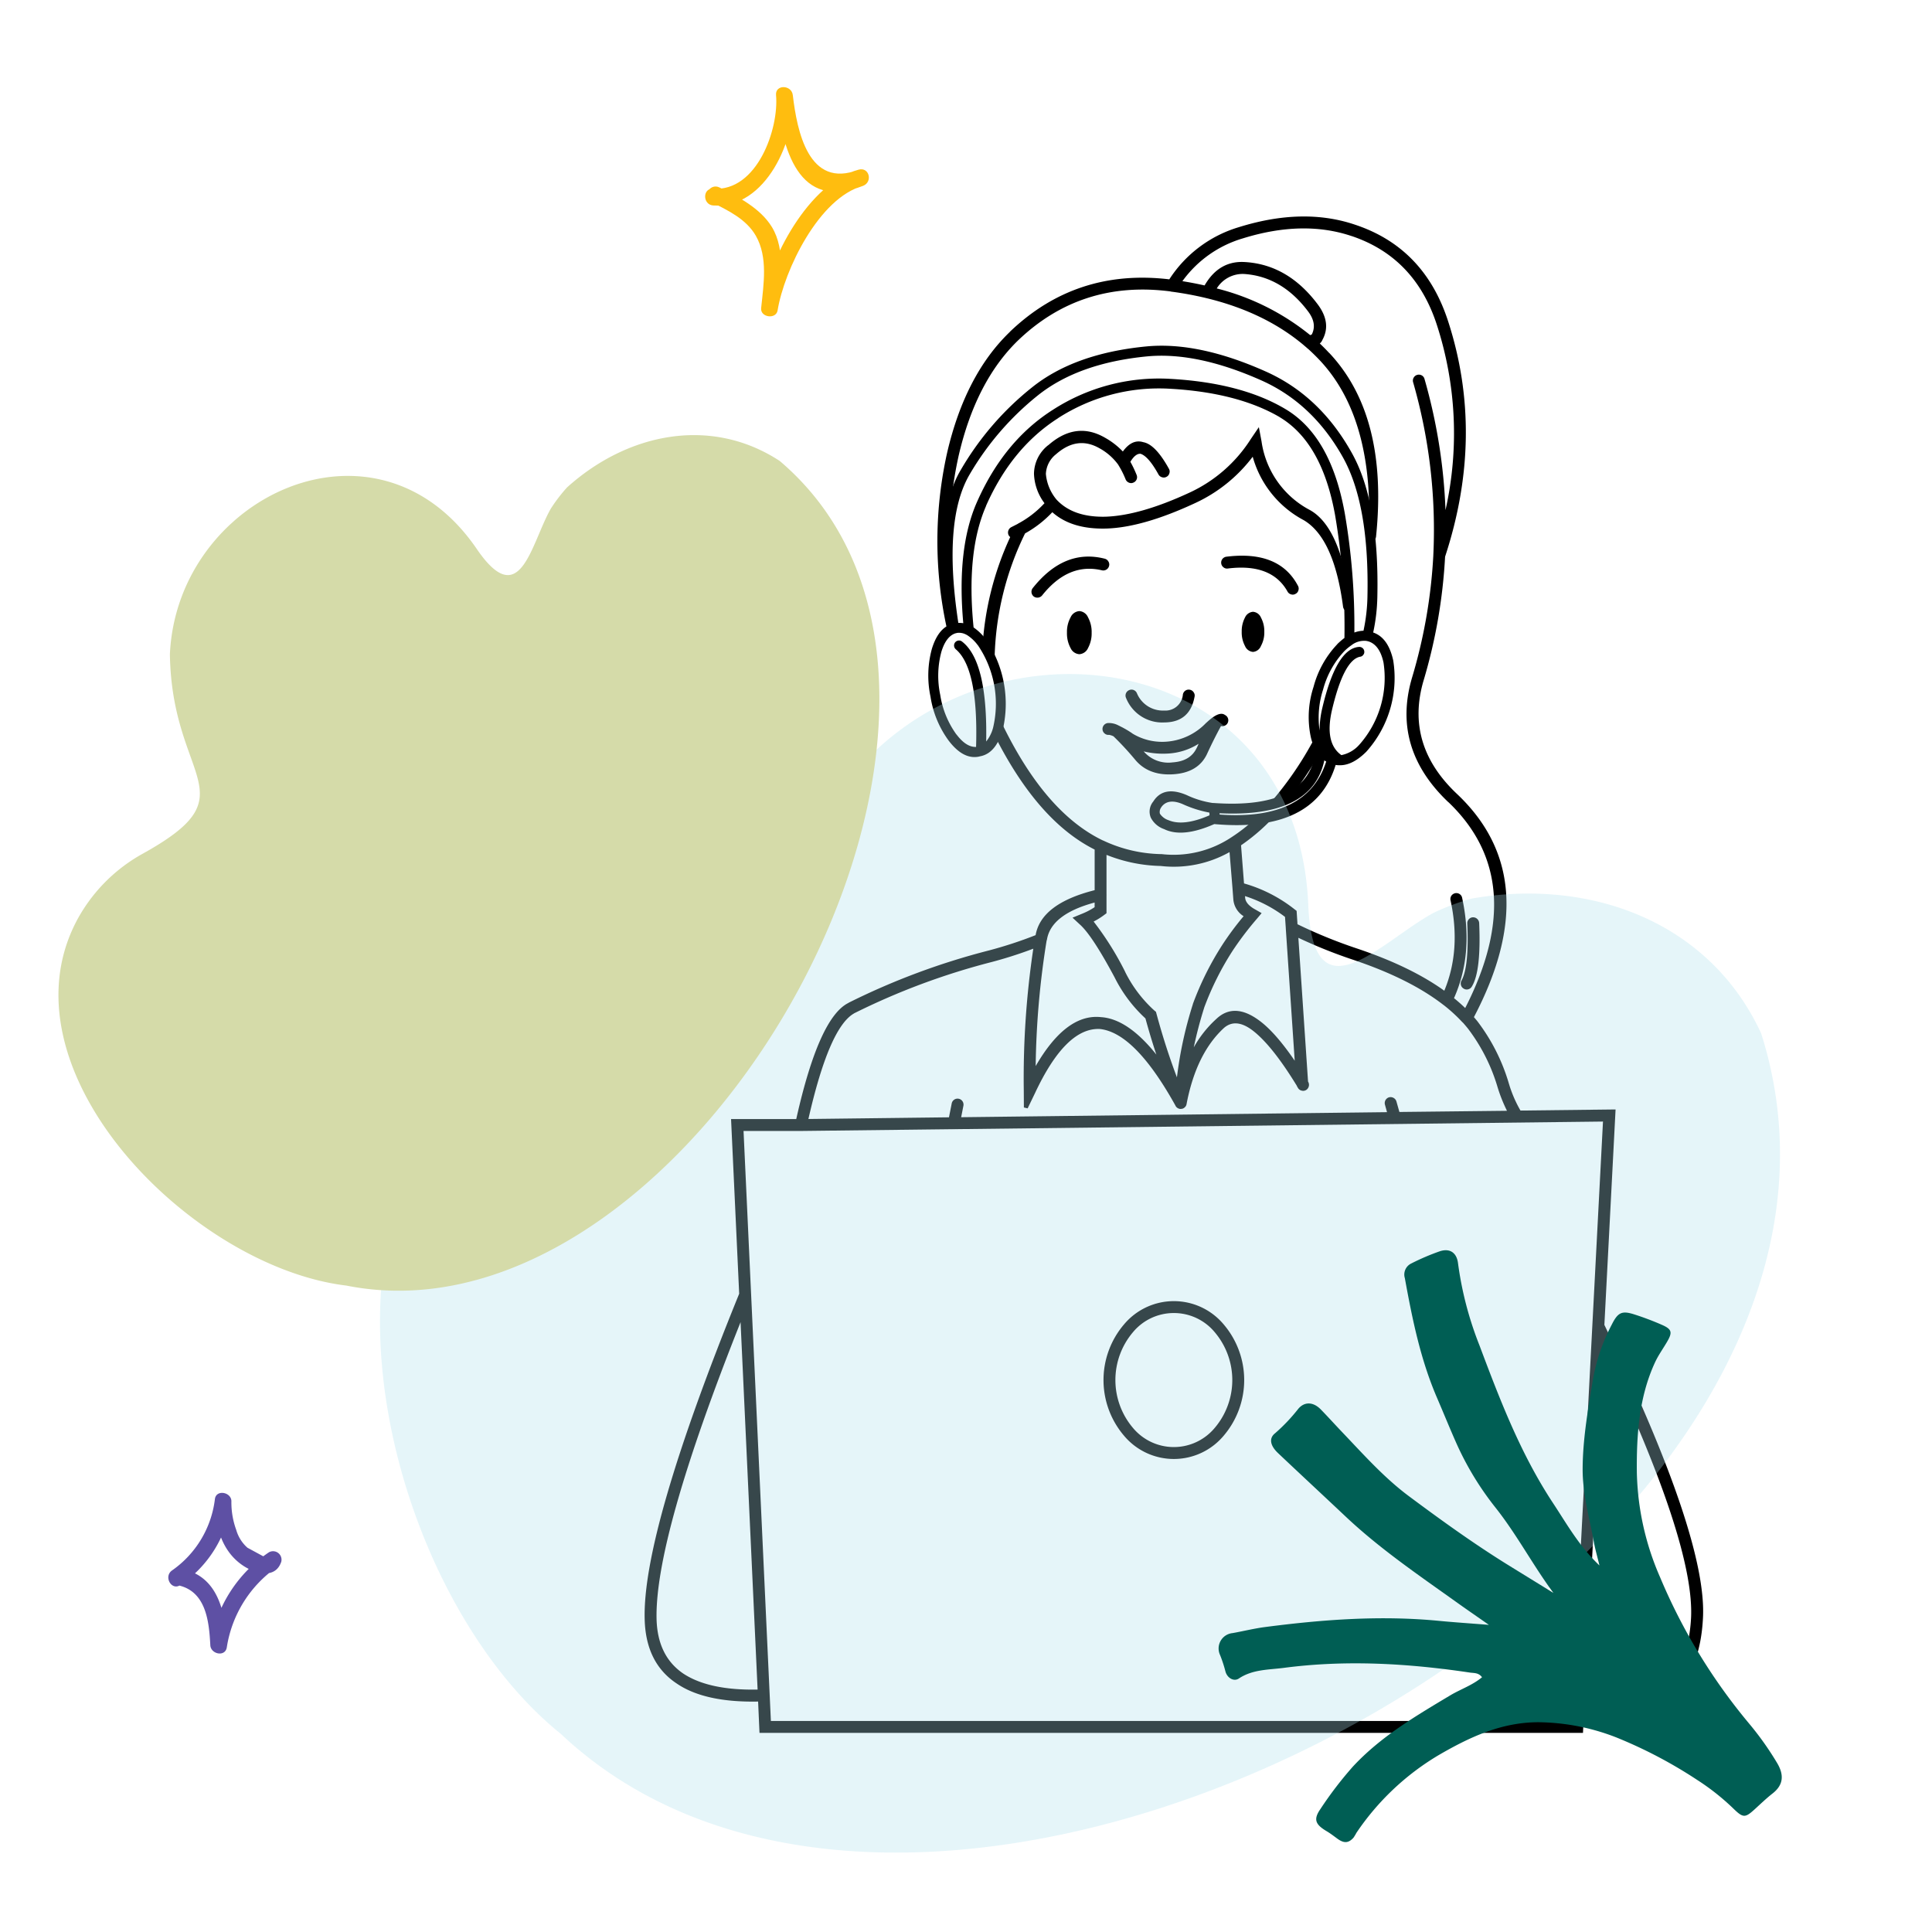 <svg xmlns="http://www.w3.org/2000/svg" xmlns:xlink="http://www.w3.org/1999/xlink" width="443" height="443" viewBox="0 0 443 443">
  <defs>
    <clipPath id="clip-path">
      <rect id="Rectangle_1686" data-name="Rectangle 1686" width="443" height="443" transform="translate(649 6721.751)" fill="none" stroke="#7907ff" stroke-width="3" opacity="0.405"/>
    </clipPath>
    <clipPath id="clip-path-2">
      <rect id="Rectangle_1666" data-name="Rectangle 1666" width="242.715" height="347.698" fill="none"/>
    </clipPath>
    <clipPath id="clip-path-3">
      <rect id="Rectangle_1670" data-name="Rectangle 1670" width="325.97" height="262.827" fill="#ace0ed"/>
    </clipPath>
    <clipPath id="clip-path-4">
      <rect id="Rectangle_1670-2" data-name="Rectangle 1670" width="218.506" height="176.179" fill="#d5dba9"/>
    </clipPath>
    <clipPath id="clip-path-5">
      <rect id="Rectangle_1603" data-name="Rectangle 1603" width="37.539" height="65.003" transform="translate(0)" fill="#ffbd0f"/>
    </clipPath>
  </defs>
  <g id="Mask_Group_14" data-name="Mask Group 14" transform="translate(-649 -6721.751)" clip-path="url(#clip-path)">
    <g id="Group_2027" data-name="Group 2027" transform="translate(796.809 6771.391)">
      <g id="Group_2026" data-name="Group 2026" clip-path="url(#clip-path-2)">
        <path id="Path_26121" data-name="Path 26121" d="M191.358,161.987a1.4,1.4,0,0,0-1.431-1.295,1.318,1.318,0,0,0-.931.432,1.335,1.335,0,0,0-.363.977q.428,9.929-1.317,13.083a1.344,1.344,0,0,0-.136,1.045,1.282,1.282,0,0,0,.636.818,1.259,1.259,0,0,0,1.022.159,1.325,1.325,0,0,0,.84-.636q2.162-3.5,1.681-14.583m-36.07-39.75a1.281,1.281,0,0,0,.136-1.022,1.312,1.312,0,0,0-.659-.818,1.276,1.276,0,0,0-1.022-.136,1.333,1.333,0,0,0-.818.636,77.728,77.728,0,0,1-10.948,15.218l.818-.114a12.02,12.02,0,0,0,1.976-.432q.477-.182,1.431-.568.226-.075.568-.182a88.414,88.414,0,0,0,8.518-12.584m-31.3-13.515a1.377,1.377,0,0,0-.568.886,4,4,0,0,1-4.27,3.68,6.446,6.446,0,0,1-6.292-4.02,1.336,1.336,0,0,0-1.817-.636,1.373,1.373,0,0,0-.7.772,1.354,1.354,0,0,0,.068,1.045,8.932,8.932,0,0,0,8.768,5.565h.023q5.839-.053,6.905-5.928a1.248,1.248,0,0,0-.227-1,1.276,1.276,0,0,0-.863-.568,1.341,1.341,0,0,0-1.022.2m9.018,5.542q-.945-.632-2.635.522c-.046.029-.091.06-.136.091a15.877,15.877,0,0,0-1.454,1.227h-.023a13.965,13.965,0,0,1-8.995,4.316,13.147,13.147,0,0,1-7.927-1.863h.023A22.053,22.053,0,0,0,109,116.876a1.956,1.956,0,0,0-.273-.136,4.749,4.749,0,0,0-2.5-.591,1.4,1.4,0,0,0-.931.5,1.374,1.374,0,0,0-.3,1,1.315,1.315,0,0,0,.5.909,1.255,1.255,0,0,0,1,.3,3.612,3.612,0,0,1,1.022.341,68.347,68.347,0,0,1,4.884,5.27q3.091,3.8,8.813,3.43,5.833-.374,7.814-4.815,1.623-3.5,3.135-6.246a1.2,1.2,0,0,0,.818-.068,1.257,1.257,0,0,0,.75-.727,1.354,1.354,0,0,0-.727-1.772m-6.451,7.677v-.023q-1.449,2.987-5.52,3.248a7.44,7.44,0,0,1-6.542-2.453.8.8,0,0,1-.068-.068,18.731,18.731,0,0,0,5.451.5h.023a14.606,14.606,0,0,0,7.132-2.249q-.224.519-.477,1.045M101.682,91.936a2.348,2.348,0,0,0-2-1.454,2.4,2.4,0,0,0-2.022,1.454,6.951,6.951,0,0,0-.818,3.5,7.029,7.029,0,0,0,.818,3.5,2.394,2.394,0,0,0,2.022,1.431,2.347,2.347,0,0,0,2-1.431,7.029,7.029,0,0,0,.818-3.5,6.951,6.951,0,0,0-.818-3.5m35.23,3.294a6.562,6.562,0,0,0,.75,3.248,2.193,2.193,0,0,0,1.84,1.363,2.147,2.147,0,0,0,1.817-1.363,6.407,6.407,0,0,0,.772-3.248,6.534,6.534,0,0,0-.772-3.271,2.144,2.144,0,0,0-1.817-1.317,2.191,2.191,0,0,0-1.84,1.317,6.693,6.693,0,0,0-.75,3.271M104.84,81.124a1.364,1.364,0,0,0,1.658-1,1.266,1.266,0,0,0-.159-1.022,1.332,1.332,0,0,0-.84-.636q-9.26-2.352-16.49,6.723a1.369,1.369,0,0,0-.3,1,1.394,1.394,0,0,0,.5.931,1.413,1.413,0,0,0,1.931-.227q6.035-7.575,13.7-5.769m28.552-3.112a1.393,1.393,0,0,0-.909.522,1.367,1.367,0,0,0-.273,1,1.324,1.324,0,0,0,.522.909,1.249,1.249,0,0,0,1,.273q10.024-1.243,13.674,5.27a1.293,1.293,0,0,0,.818.659,1.214,1.214,0,0,0,1.022-.114,1.228,1.228,0,0,0,.659-.795,1.3,1.3,0,0,0-.091-1.045q-4.3-8.184-16.422-6.678m8.064-26.439-.613-3.271-1.863,2.748a33.058,33.058,0,0,1-14.037,12.266q-11.317,5.248-19.239,5.52-7.437.183-11.244-3.907a10.62,10.62,0,0,1-2.453-5.906,6.075,6.075,0,0,1,2.34-4.52q4.833-4.253,9.9-1.386a13.105,13.105,0,0,1,4.361,3.816.628.628,0,0,0,.045.091,20.723,20.723,0,0,1,1.635,3.248,1.364,1.364,0,0,0,.75.75,1.228,1.228,0,0,0,1.022,0,1.34,1.34,0,0,0,.75-1.772,24.674,24.674,0,0,0-1.431-3q1.16-1.926,2.34-1.84,1.825.6,4.111,4.747a1.323,1.323,0,0,0,.818.636,1.267,1.267,0,0,0,1.045-.114,1.242,1.242,0,0,0,.636-.818,1.222,1.222,0,0,0-.114-1.022q-3.076-5.576-5.86-6.087-2.572-.8-4.7,2.135a17.366,17.366,0,0,0-4.043-3.135q-6.7-3.9-13.061,1.7v-.023a8.452,8.452,0,0,0-3.271,6.587,11.9,11.9,0,0,0,2.408,6.723,22.937,22.937,0,0,1-6.087,4.7.558.558,0,0,1-.091.068l-1.431.727a1.388,1.388,0,0,0-.613,1.84,1.314,1.314,0,0,0,.363.432,69.7,69.7,0,0,0-6.405,26.144l2.839,1.136a68.167,68.167,0,0,1,6.973-28.12,25.548,25.548,0,0,0,6.246-4.861q4.414,3.946,12.288,3.748h.023q8.35-.232,20.284-5.769a34.812,34.812,0,0,0,13.356-10.7,23.624,23.624,0,0,0,11.721,14.56q6.942,4.13,8.995,19.829a1.319,1.319,0,0,0,.522.886,1.3,1.3,0,0,0,1.022.273.93.93,0,0,0,.386-.114q-2.067-19.13-9.585-23.237a21.14,21.14,0,0,1-11.039-15.718m101.214,269.89q1.063-18.264-22.6-67.3l2.567-49.4-21.806.25a28.519,28.519,0,0,1-2.635-6.11,43.985,43.985,0,0,0-7.291-14.423q-.366-.443-.75-.886,16.717-31.844-3.975-51.266-11.857-11.251-7.587-25.849a121.778,121.778,0,0,0,4.952-28.461q9.156-27.894.7-53.969Q178.806,7.208,163.011,1.92q-11.931-4.087-26.735.522a28.739,28.739,0,0,0-15.968,11.97Q98.959,11.872,83.761,26.428v.023q-10.242,9.836-14.4,27.734A93.193,93.193,0,0,0,69.269,94.3h2.748a1.273,1.273,0,0,0-.045-.3,90.725,90.725,0,0,1,.045-39.2Q75.967,37.784,85.646,28.4q14.486-13.86,34.912-11.221a.245.245,0,0,0,.068.023,1.155,1.155,0,0,0,.273.045,78.362,78.362,0,0,1,7.836,1.454l.091.023q13.389,3.237,22.4,10.857.031.034.068.068c.04.035.077.065.114.091q.356.3.7.613v-.023q1.5,1.359,2.862,2.817,12.722,13.731,10.971,41.362a1.124,1.124,0,0,0,.3.045,1.253,1.253,0,0,0,1-.3,1.236,1.236,0,0,0,.477-.909q2.837-27.631-10.744-42.067h-.023q-1.023-1.1-2.135-2.158a2.146,2.146,0,0,0,.636-.909c.011,0,.019-.008.023-.023q2-3.777-1.068-7.95-6.852-9.2-16.74-9.79h-.023q-5.926-.378-9.245,5.361-2.464-.557-5.088-.977a26.2,26.2,0,0,1,13.787-9.79q13.862-4.318,25.031-.545h.023q14.5,4.889,19.511,20.375a80.542,80.542,0,0,1,1.976,42.453,126.021,126.021,0,0,0-4.815-30.074,1.317,1.317,0,0,0-.636-.818,1.371,1.371,0,0,0-1.863.545,1.346,1.346,0,0,0-.114,1.022,121.985,121.985,0,0,1,4.634,39.659v.068A119.625,119.625,0,0,1,175.98,105.7q-4.792,16.157,8.313,28.6h.023q18.8,17.954,3.839,47.2-1.2-1.163-2.567-2.271,4.6-10.315,1.863-23.009a1.309,1.309,0,0,0-.591-.863,1.352,1.352,0,0,0-1.022-.182,1.42,1.42,0,0,0-.863.591,1.379,1.379,0,0,0-.182,1.022q2.454,11.4-1.431,20.738-7.777-5.585-20.147-9.722a112.386,112.386,0,0,1-13.515-5.52l-.2-3.066-.477-.363a33.318,33.318,0,0,0-11.584-5.928l-.681-8.745a45.085,45.085,0,0,0,8.677-7.791.142.142,0,0,1-.045.023l-.909.25q-1.477.409-2.34.568a10.461,10.461,0,0,1-1.454.182,38.068,38.068,0,0,1-6.065,4.884.053.053,0,0,1-.045.023l-.023.023a.193.193,0,0,1-.068.045,23.916,23.916,0,0,1-15.923,3.816h-.136a32.443,32.443,0,0,1-13.174-3.066c-.051-.024-.1-.047-.159-.068a.322.322,0,0,0-.068-.023q-12.989-6.273-22.782-26.167a1.312,1.312,0,0,0-.7-.636l-1.522,2.294q9.971,20.012,23.168,26.621v9.313q-12.266,3.1-13.538,10.312A95.84,95.84,0,0,1,78.923,168.3a161.871,161.871,0,0,0-32.163,11.993v.023q-6.775,3.3-11.993,26.644H19.82l1.863,40.045Q-.542,301.722.014,321.644q.243,10.019,7.314,14.719,6.411,4.4,18.694,4.157l.318,7.178H215.162l.159-3.248q12.621.89,19.375-4.566,7.3-5.68,7.973-18.421m-22.919-61.6q21.034,44.445,20.193,61.465-.6,11.313-6.951,16.422-6.129,4.784-17.513,4l4.27-81.885m-67.552-238,.023.023q1.963,2.681.795,5.088V27a.882.882,0,0,1-.409.2,55.428,55.428,0,0,0-21.419-10.7,6.972,6.972,0,0,1,6.292-3.316h.023q8.67.6,14.7,8.677M48.031,182.725h-.023a159.519,159.519,0,0,1,31.618-11.789,97.15,97.15,0,0,0,9.495-3.044,200.953,200.953,0,0,0-2.181,32.549l.023,3.861.863.2,1.7-3.521q7.066-15.07,14.878-14.673,8.034.874,17.285,17.513a1.214,1.214,0,0,0,.227.363c.042.045.08.083.114.114l.25.182.182.068a1.08,1.08,0,0,0,.2.068c.065.011.126.018.182.023h.023l.273-.023a1.162,1.162,0,0,0,.7-.341,1.2,1.2,0,0,0,.386-.591.067.067,0,0,0,0-.045.03.03,0,0,0,.023-.023.858.858,0,0,0,.023-.091v-.045q2.228-11.643,8.654-17.49,2.629-2.181,6.315.522,4.5,3.338,10.29,12.788c.024.059.046.112.068.159q.11.195.227.386a1.276,1.276,0,0,0,.84.591,1.308,1.308,0,0,0,1.045-.159,1.412,1.412,0,0,0,.432-1.885.3.3,0,0,1-.023-.045L149.9,165.394a112.893,112.893,0,0,0,12.447,5q12.983,4.343,20.715,10.312a.772.772,0,0,0,.159.114,36.127,36.127,0,0,1,4.225,3.861c.014.006.022.014.023.023l.023.023a.687.687,0,0,0,.136.114q.594.668,1.136,1.34a41.639,41.639,0,0,1,6.837,13.538,35.18,35.18,0,0,0,2.135,5.338l-24.668.273-.681-2.408a1.4,1.4,0,0,0-1.681-.954,1.374,1.374,0,0,0-.954,1.681l.477,1.726-97.648,1.158.522-2.658a1.368,1.368,0,0,0-2.68-.545l-.636,3.225-32.231.386q4.767-20.993,10.471-24.213M35.857,209.686H35.9l34.912-.409a1.274,1.274,0,0,0,.25,0l148.687-1.749-7.064,135.354a.173.173,0,0,1,0,.023l-.114,2.067H28.952L22.682,209.686H35.857M2.739,321.576Q2.321,302.986,22,253.525l3.907,84.247q-11.182.218-17.058-3.68-5.9-4.022-6.11-12.515M146.838,160.6l.182,2.589v.091l2.044,30.3q-4.482-6.564-8.2-9.267-5.675-4.158-9.744-.341a25.769,25.769,0,0,0-5.2,6.542,93.85,93.85,0,0,1,2.385-9.086l-.023.045a66.64,66.64,0,0,1,6.587-13.174,72.961,72.961,0,0,1,5.565-7.314l1.045-1.249-1.431-.818q-2.132-1.16-2.34-2.589v-.045l-.045-.454a30.664,30.664,0,0,1,9.177,4.77M134.8,154.082v.023l.182,2.385a5.034,5.034,0,0,0,2.362,3.952,67.288,67.288,0,0,0-4.77,6.405,69.025,69.025,0,0,0-6.86,13.719v.045a90.71,90.71,0,0,0-3.657,16.786q-2.632-6.958-4.7-14.628l-.114-.409-.341-.273a29.766,29.766,0,0,1-6.723-8.881v-.023a69.765,69.765,0,0,0-7.223-11.516,16.491,16.491,0,0,0,2.408-1.5l.545-.409v-4.066a1.3,1.3,0,0,0,0-.273v-9.04a35.353,35.353,0,0,0,12.425,2.544,26.038,26.038,0,0,0,15.786-3.18l.681,8.336m-31.618,3.225v1.068a15.875,15.875,0,0,1-3.089,1.59l-1.976.818,1.613,1.5q2.837,2.463,8.041,12.2a32.325,32.325,0,0,0,7.064,9.4q1.161,4.262,2.5,8.291-6.562-8.2-12.7-8.586-7.985-.853-14.969,11.221a194.665,194.665,0,0,1,2.5-28.711.385.385,0,0,0,.023-.136l.045-.045q.891-5.891,10.948-8.609M132.8,254.07a14.9,14.9,0,0,0-22.9,0,19.66,19.66,0,0,0,0,25.463,14.9,14.9,0,0,0,22.9,0,19.66,19.66,0,0,0,0-25.463m-11.448-2.635a12.149,12.149,0,0,1,9.4,4.429,16.959,16.959,0,0,1,0,21.874,12.2,12.2,0,0,1-18.807,0,16.959,16.959,0,0,1,0-21.874,12.149,12.149,0,0,1,9.4-4.429" transform="translate(0 0)"/>
        <path id="Path_26122" data-name="Path 26122" d="M223.732,81.579h-.023q9.777,5.808,12.765,22.555a152.981,152.981,0,0,1,2.135,28.1,16.668,16.668,0,0,0-1.635,1.408v.023a22.551,22.551,0,0,0-5.451,9.79,22.16,22.16,0,0,0-.7,11.153,12.081,12.081,0,0,0,1.227,3.453q-1.718,13.553-23.464,12.016h-.045a.756.756,0,0,0-.136,0,21.145,21.145,0,0,1-5.974-1.817q-5.309-2.256-7.655,1.476a3.611,3.611,0,0,0-.568,3.7,5.383,5.383,0,0,0,3.066,2.635q4.2,2.058,11.493-1.158,23.04,2.069,27.825-13.56a5.233,5.233,0,0,0,.977.068h.068q2.892-.017,5.974-3.089a25.285,25.285,0,0,0,6.178-20.965q-1.146-5.2-4.588-6.383a42.523,42.523,0,0,0,.954-8.2q.463-21.921-5.974-33.185-7.289-12.959-19.625-18.467-15.411-6.881-27.325-5.747-16.482,1.586-26.212,9.358a67.554,67.554,0,0,0-16.331,18.875q-6.625,11.027-2.839,35.707-2.556,1.21-3.839,5.406a23.225,23.225,0,0,0-.318,10.948,22.936,22.936,0,0,0,4.157,10.085q3.391,4.465,7.041,3.657a.138.138,0,0,0,.045-.023q.259-.046.5-.114a.5.5,0,0,0,.182-.045q3.1-.92,4.566-5.679l.023-.023a26.2,26.2,0,0,0-3.861-21.033,11.958,11.958,0,0,0-2.771-2.68q-1.734-17.326,2.862-27.848h-.023q5.909-13.359,16.559-20.147h-.023a42.668,42.668,0,0,1,25.463-6.746q15.594.843,25.326,6.5m1.136-1.953h0q-10.119-5.931-26.348-6.814a44.8,44.8,0,0,0-26.78,7.11q-11.2,7.113-17.4,21.147-4.679,10.578-3.135,27.779a5.955,5.955,0,0,0-1.136-.068q-3.577-23.474,2.567-34a65.438,65.438,0,0,1,15.786-18.262q9.3-7.355,25.031-8.859,11.4-1.043,26.167,5.542,11.673,5.236,18.58,17.513,6.125,10.882,5.679,32.027a40.71,40.71,0,0,1-.909,7.836,6.475,6.475,0,0,0-2.09.409,153.168,153.168,0,0,0-2.181-27.234q-3.193-17.979-13.833-24.122m-75.5,51.561.023-.023a2.39,2.39,0,0,0,.386-.091,3.428,3.428,0,0,1,2.09.386q.1.055.182.091a9.35,9.35,0,0,1,2.5,2.362v-.023a23.868,23.868,0,0,1,3.475,18.989,8.45,8.45,0,0,1-1.567,3.089q.337-18.366-5.52-22.9a1.088,1.088,0,0,0-.818-.25,1.169,1.169,0,0,0-.772.409,1.154,1.154,0,0,0-.25.84,1.171,1.171,0,0,0,.409.772q5.18,4.4,4.634,22.373-2.258.092-4.475-2.839h-.023a20.968,20.968,0,0,1-3.725-9.108,21.22,21.22,0,0,1,.273-9.881q1.06-3.464,3.157-4.2h.023M198.224,174H198.2a3.841,3.841,0,0,1-1.908-1.476,1.791,1.791,0,0,1,.363-1.522v-.023q1.535-2.062,4.884-.636a26.1,26.1,0,0,0,6.087,1.931,1.7,1.7,0,0,1,.023.636q-5.98,2.593-9.426,1.09m11.766-1.272a1.845,1.845,0,0,0-.023-.3q21.25,1.036,24.032-12.129a3.626,3.626,0,0,0,.432.273q-4.38,13.594-24.44,12.152m34.117-39.7h.023q2.56.837,3.43,4.815a23.062,23.062,0,0,1-5.542,18.875l-.023.023a7.4,7.4,0,0,1-4.089,2.362q-3.924-2.784-2.135-10.426,2.7-11.381,6.405-12.129a1.009,1.009,0,0,0,.75-.432,1.025,1.025,0,0,0,.227-.84,1.064,1.064,0,0,0-.432-.75,1.147,1.147,0,0,0-.84-.227q-5.131.446-8.313,13.856a22.794,22.794,0,0,0-.659,5.315,20.819,20.819,0,0,1,.8-9.381,20.585,20.585,0,0,1,4.884-8.836,12.059,12.059,0,0,1,1.749-1.431V133.8c.016,0,.024,0,.023,0l.045-.045a4.749,4.749,0,0,1,3.248-.84.457.457,0,0,0,.091.023,2.5,2.5,0,0,1,.363.091" transform="translate(-78.143 -35.594)"/>
      </g>
    </g>
    <g id="Group_2039" data-name="Group 2039" transform="translate(713.578 6907.167) rotate(-10)" opacity="0.32">
      <g id="Group_2032" data-name="Group 2032" transform="translate(0 0)" clip-path="url(#clip-path-3)">
        <path id="Path_26127" data-name="Path 26127" d="M325.143,109.652c-7.2-27.231-32.306-41.956-60.1-41.956a54.688,54.688,0,0,0-9.057,1.7c-13.138,4.38-31.64,19.612-27.966-6.98,7.848-59.964-64.26-81.632-102.154-43.2C97.212,52.035,114.761,73.2,73.421,63.709a56.606,56.606,0,0,0-31.759,1.735C-13.211,85.123-9.065,179.7,26.232,220.082,98.98,317.6,341.906,234.4,325.143,109.652" transform="translate(0 0)" fill="#ace0ed"/>
      </g>
    </g>
    <g id="Group_2038" data-name="Group 2038" transform="translate(616.639 6918.663) rotate(-42)" style="mix-blend-mode: multiply;isolation: isolate">
      <g id="Group_2032-2" data-name="Group 2032" transform="translate(0 0)" clip-path="url(#clip-path-4)">
        <path id="Path_26127-2" data-name="Path 26127" d="M217.951,73.5c-4.829-18.253-21.655-28.124-40.287-28.124a36.658,36.658,0,0,0-6.071,1.138c-8.807,2.936-21.209,13.146-18.746-4.679,5.261-40.2-43.075-54.72-68.476-28.956-19.207,22-7.443,36.186-35.155,29.825a37.945,37.945,0,0,0-21.289,1.163c-36.783,13.191-34,76.587-10.343,103.658,48.765,65.37,211.6,9.6,200.367-74.024" transform="translate(0 0)" fill="#d5dba9"/>
      </g>
    </g>
    <path id="Path_26131" data-name="Path 26131" d="M60.5,1.016c.992-.189,2-.353,2.96-.635,2.846-.833,4.046-.413,4.655,2.369a85.655,85.655,0,0,1,2.059,12.188c.665,9.343-1.337,18.344-3.275,27.381-.586,2.732-1.791,5.34-1.941,8.2,1.334.156,1.952-.726,2.693-1.315C78.9,40.257,89.187,30.416,97.486,18.8c2.067-2.893,4.683-5.511,5.288-9.261C103,8.16,104.7,7.67,106.061,8.4a29.851,29.851,0,0,0,3.621,1.674,3.544,3.544,0,0,1,1.688,5.515c-1.369,2.118-2.59,4.332-4.057,6.384C99.569,32.8,91.259,43.173,81.158,52.107c-2.693,2.382-5.308,4.844-8.491,7.755,3.489-.745,6.206-1.35,8.935-1.9,10.471-2.124,20.9-4.491,31.623-5.185,7.076-.457,14.147-.971,21.224-1.415,2.453-.154,3.937.743,3.785,2.594a40.766,40.766,0,0,0,.478,7.763c.24,2.239-1.239,3.59-3.663,3.641-2.363.05-4.727.008-7.091.036-7.09.084-14.215-.1-21.212,1.178-9.188,1.676-18.353,3.49-27.359,5.959q-5.726,1.57-11.451,3.144c7.943.911,15.558,3.01,23.423,3.634a68.624,68.624,0,0,1,17.1,3.587c3.5,1.213,6.947,2.536,10.422,3.78,9.072,3.247,17.106,8.2,25.075,13.309a2.806,2.806,0,0,1,1.464,3.334,52.865,52.865,0,0,1-2.438,6.755c-1.046,2.223-2.929,2.573-4.884,1.129A79.328,79.328,0,0,0,121.045,102c-12.329-5.087-24.719-10.11-38.04-12.349-5.615-.944-11.2-2.345-17.662-1.959,1.889,1.065,3.285,1.766,4.586,2.6,4.859,3.117,10.059,5.737,14.3,9.743,5.1,4.818,9.231,10.354,13.46,15.841a42.976,42.976,0,0,1,6.118,11.552c1.085,2.934.814,3.9-1.865,5.394a66.206,66.206,0,0,1-6.01,2.969c-2.279.981-2.917.645-3.633-1.7-.541-1.767-.881-3.578-1.587-5.314-3.3-8.107-9.223-14.413-15.582-20.238a63.069,63.069,0,0,0-21.2-12.506,131.765,131.765,0,0,0-38.47-7.967A70.026,70.026,0,0,1,4.437,86.594C1.25,85.907-.238,84.172.031,81.073c.161-1.847.121-3.676.146-5.514.039-2.841.318-3.254,3.187-3.413a53.921,53.921,0,0,0,10.666-1.589A105.516,105.516,0,0,0,33.709,63.7,50.275,50.275,0,0,0,48.494,53.047c5.913-6.267,8.4-14.1,10.206-22.067a59.15,59.15,0,0,0-.193-25.86,10.679,10.679,0,0,1-.356-1.253c-.149-1.714.534-2.5,2.352-2.851" transform="translate(996.177 7188.297) rotate(-133)" fill="#005e54"/>
    <g id="Group_2040" data-name="Group 2040" transform="translate(810.689 6741.729)">
      <g id="Group_1890" data-name="Group 1890" transform="translate(0 0)" clip-path="url(#clip-path-5)">
        <path id="Path_11750" data-name="Path 11750" d="M45.5,27.135c12.132.855,19.138-15.405,18.251-25.3H59.908c1.451,12.38,5.012,26.7,19.969,20.794,2.247-.887,1.428-4.363-1.022-3.708C67.374,21.99,58.325,39.349,56.561,50.166l3.777.511c.6-5.812,1.85-13.315-1.381-18.6-2.625-4.295-7.674-6.912-12.02-9.072-2.209-1.1-4.16,2.218-1.942,3.32,3.844,1.91,8.082,3.918,10.281,7.763C58.086,39,57.06,45.176,56.492,50.677c-.221,2.135,3.428,2.651,3.777.512,1.5-9.2,9.5-25.858,19.607-28.557q-.511-1.854-1.022-3.708c-11.482,4.533-14.139-8.881-15.1-17.086-.282-2.409-4.069-2.491-3.846,0C60.594,9.492,55.6,24,45.5,23.29c-2.47-.174-2.459,3.672,0,3.846" transform="translate(-43.654 0)" fill="#ffbd0f"/>
      </g>
    </g>
    <path id="Path_26132" data-name="Path 26132" d="M2.788,160.015a26.917,26.917,0,0,0,11.609-18.7l-3.777-.511c.092,5.655,1.6,11.6,6.663,14.875,2.849,1.841,7.277,2.993,8.616-.979a1.941,1.941,0,0,0-2.825-2.171A31.071,31.071,0,0,0,9.7,173.331l3.777.511c-.388-7.377-1.933-15.816-10.376-17.487-2.417-.478-3.452,3.227-1.022,3.708,6.569,1.3,7.262,8.259,7.552,13.779.107,2.039,3.39,2.762,3.776.512a27.536,27.536,0,0,1,11.608-18.507l-2.825-2.172-4.041-2.191a8.556,8.556,0,0,1-2.576-4.092,18.341,18.341,0,0,1-1.109-6.591c-.033-2.073-3.459-2.731-3.776-.512A23.351,23.351,0,0,1,.847,156.695c-2,1.418-.085,4.754,1.941,3.32" transform="translate(687.594 6925.156)" fill="#5e50a4"/>
  </g>
</svg>
